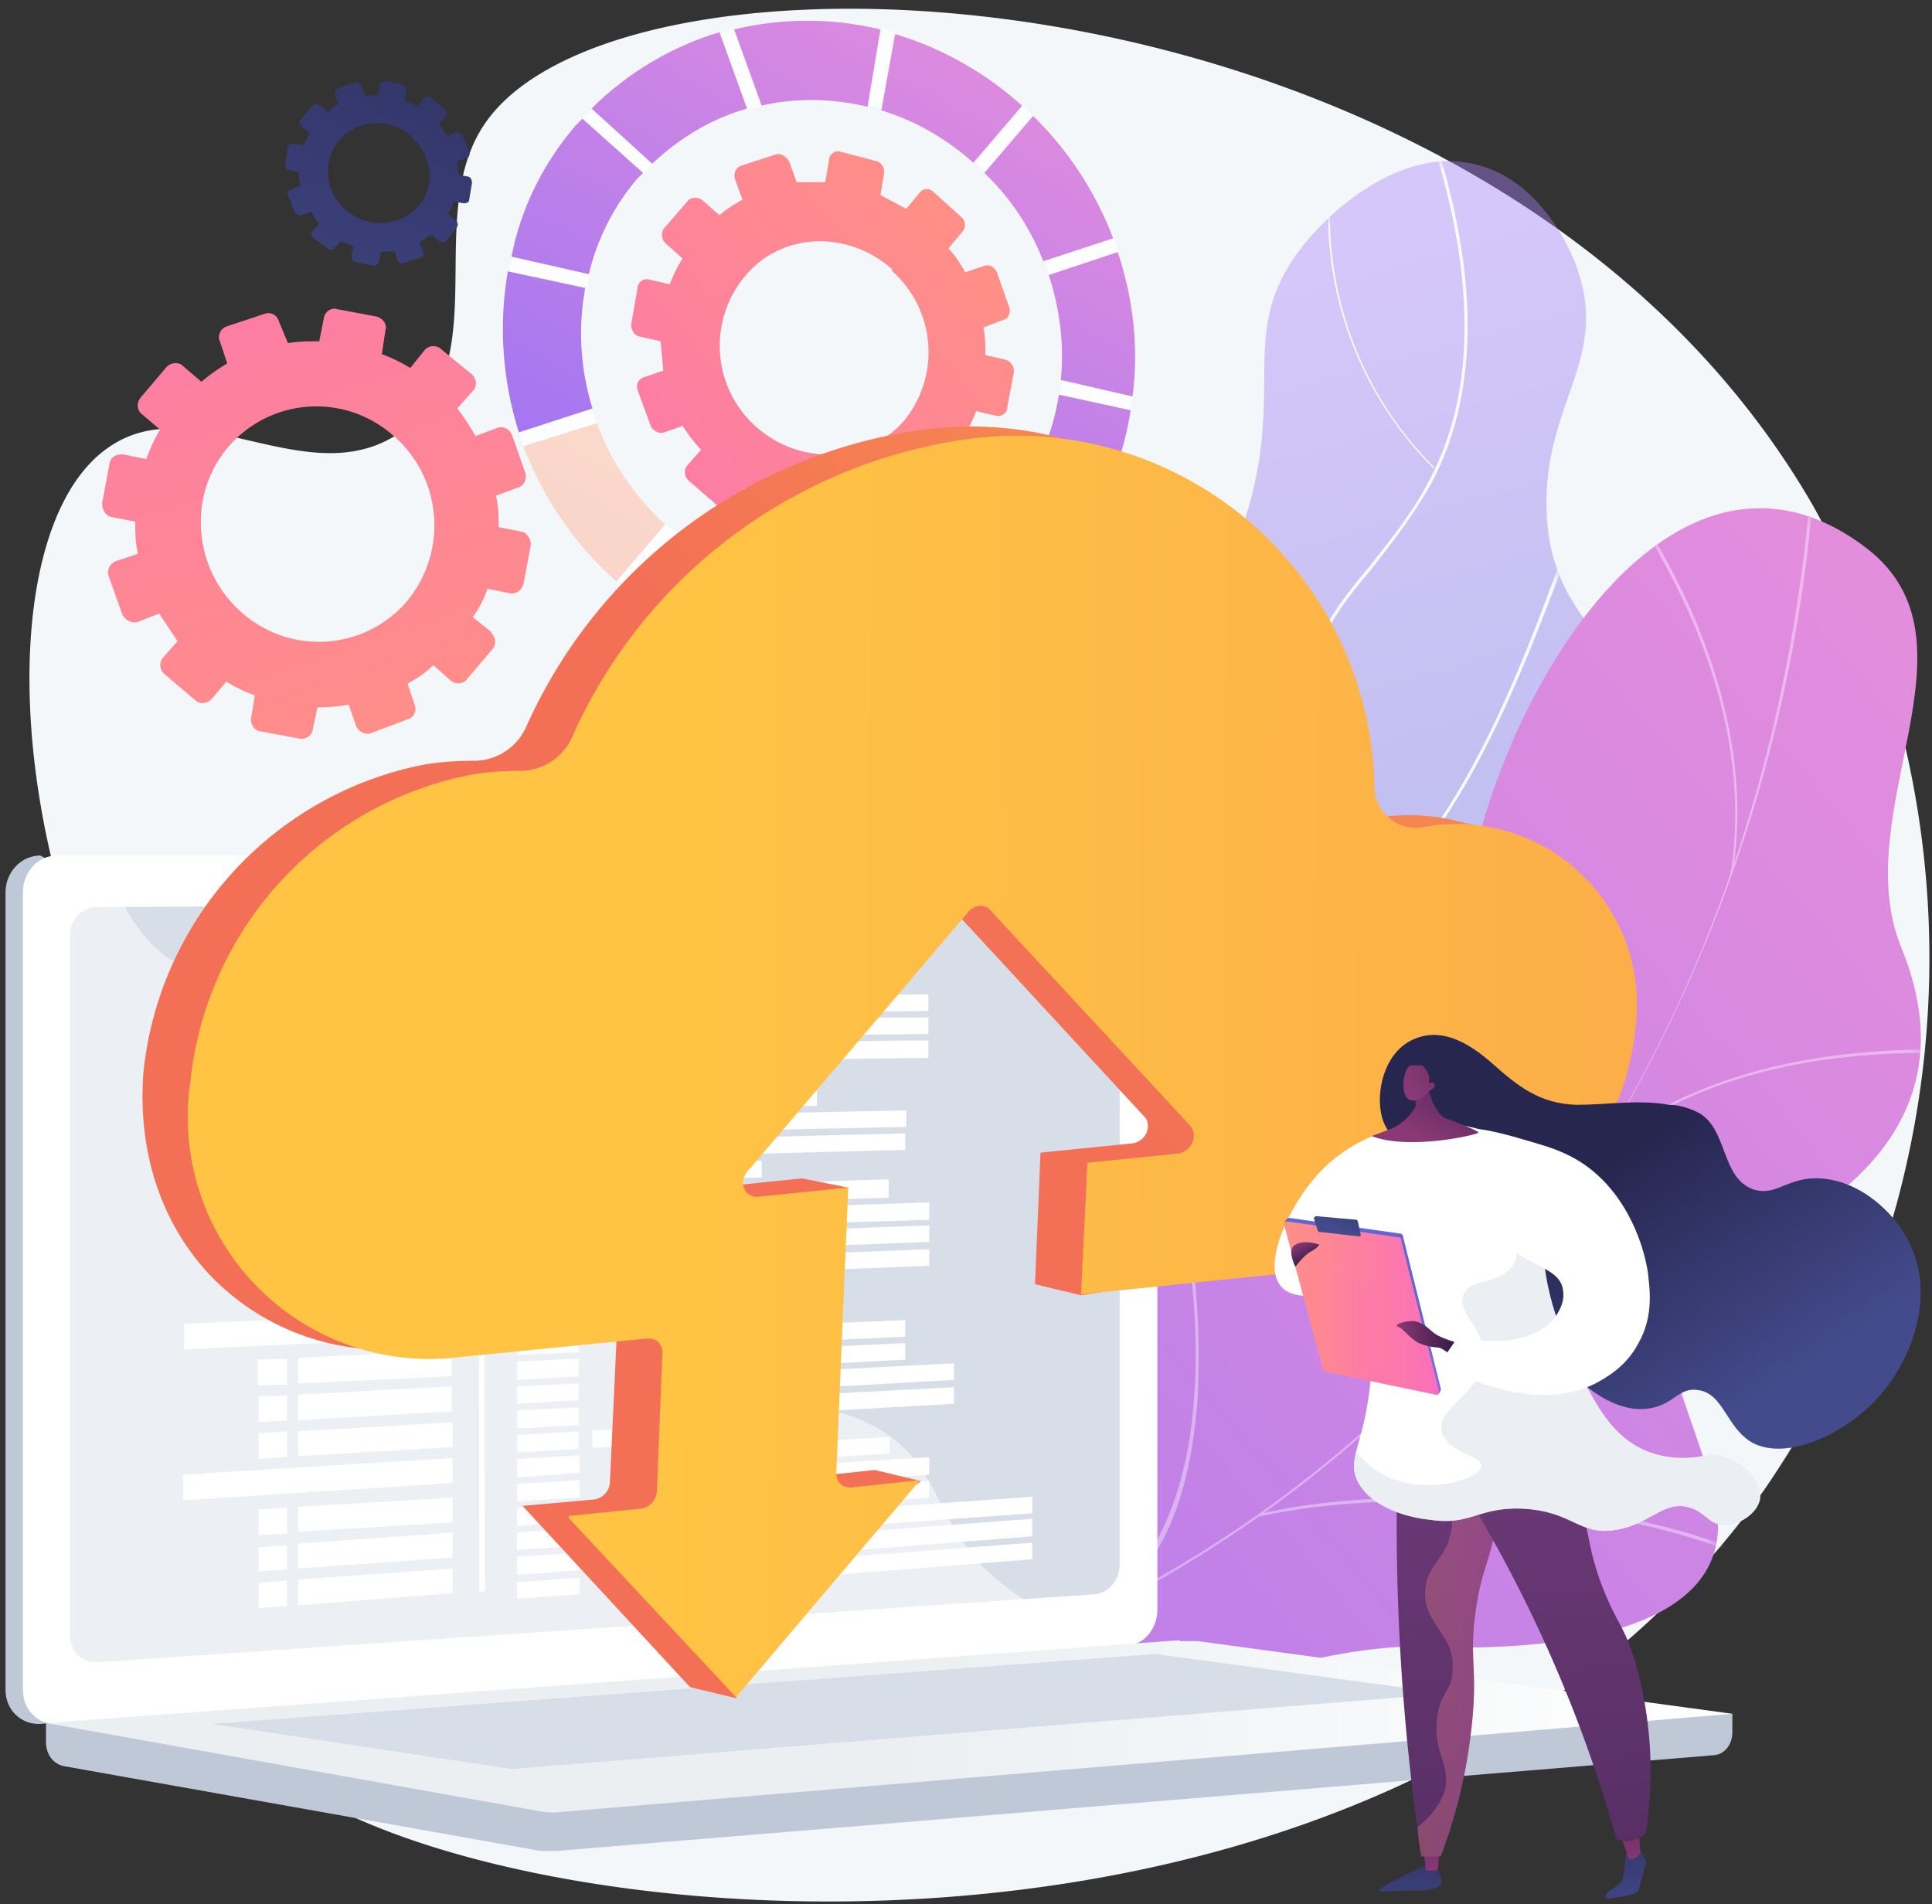 <svg viewBox="0 0 210 207" fill="none" xmlns="http://www.w3.org/2000/svg"><rect x="0" y="0" width="210" height="207" fill="#333333" stroke="none"/><path d="M52.8 13.3c-7 10 1.2 26-9 33.5-10 7.3-22.4-4.6-31.8 1.7-14 9.2-11.5 51.7 9 78.1 6.1 8 11.3 11 13.6 20 4.9 19.3-12.3 30.8-9 40.3 7.3 21.5 120.7 39.5 166.2-25a102 102 0 0 0 5.4-106.7C163-4.5 68.4-9 52.8 13.3Z" fill="#F4F7FA"></path><g style="mix-blend-mode:soft-light" opacity=".4"><path d="M168.6 174.6c7.7-5.6 8.8-20 6.8-29.7-2.4-11.2-8.3-11.4-9.5-20.3-2.2-16.6 17.1-22.7 16.2-39.5-.7-13.8-14-15-14-30.3-.1-11 6.7-15.8 3.4-25.4-.2-.8-3.4-9.6-11-11.5-7.6-2-15.3 4.2-19.1 9.1-7 9.1-1.6 15.3-6 29.2-6 18.8-19.4 18.4-20.9 33.2-1.2 12.2 7.7 15.3 6 28.8-1.5 12.5-9.7 14.4-10 23-.4 19.6 42.4 44.8 58 33.4Z" fill="url(#a)"></path><mask style="mask-type:luminance" maskUnits="userSpaceOnUse" y="17" x="110" height="161" width="73" id="b"><path d="M168.6 174.6c7.7-5.6 8.8-20 6.8-29.7-2.4-11.2-8.3-11.4-9.5-20.3-2.2-16.6 17.1-22.7 16.2-39.5-.7-13.8-14-15-14-30.3-.1-11 6.7-15.8 3.4-25.4-.2-.8-3.4-9.6-11-11.5-7.6-2-15.3 4.2-19.1 9.1-7 9.1-1.6 15.3-6 29.2-5.9 18.8-19.4 18.4-20.9 33.2-1.2 12.2 7.7 15.3 6 28.8-1.5 12.5-9.7 14.4-10 23-.4 19.6 42.4 44.8 58 33.4Z" fill="#fff"></path></mask><g mask="url(#b)" fill="#fff"><path d="M157.5 183.9h-.1a56.5 56.5 0 0 1-18.3-16.5c-4.6-6.4-9.3-13-9-21.3.1-6.3 3-9.7 6.7-14 3.5-4.3 7.9-9.4 10.8-19a37 37 0 0 0 2-20.2c-1-4.7-3-7.3-4.6-9.6-1.7-2.4-3.2-4.5-3-8 .4-5.8 3.4-9.6 7-13.9 2-2.6 4.3-5.3 6.2-8.9 5.4-9.9 5.3-23.1-.2-39.3l.1-.2.2.1c5.6 16.3 5.6 29.6.2 39.6-2 3.5-4.2 6.3-6.3 9-3.5 4.2-6.5 7.9-6.8 13.6-.2 3.4 1.1 5.4 2.9 7.8 1.7 2.3 3.6 5 4.6 9.7 1.9 8.1-.2 15-2 20.4-3 9.6-7.3 14.8-10.9 19-3.6 4.3-6.4 7.7-6.6 14-.3 8.1 4.4 14.7 9 21a56.2 56.2 0 0 0 18.2 16.6h-.1Z"></path><path d="M150.4 96.9h-.1v-.3c9.3-8.6 15.5-25.3 19.2-35.3 2.1-5.6 3-7.8 3.7-7.7.3 0 .6.5.6 2.6l-.1.2c-.1 0-.2 0-.2-.2 0-2.2-.3-2.3-.4-2.3a29 29 0 0 0-3.2 7.5c-3.8 10-10 26.8-19.4 35.4h-.1ZM144.8 120.9h-.1a57.9 57.9 0 0 1-15.9-18.8 47.2 47.2 0 0 1-2.9-36 44.8 44.8 0 0 0-1.9 18.3 47 47 0 0 0 5.1 17.6 57.5 57.5 0 0 0 15.8 18.8l-.1.1ZM134.1 160.6l-.1-.1v-.2a56.5 56.5 0 0 0 32.3-22.9 38 38 0 0 0 6-14.8l.2.2s-.8 6.8-5.9 14.8a56.8 56.8 0 0 1-32.5 23ZM156 50.9h-.2a39 39 0 0 1-7.2-45.3s-3.2 6-3.9 14.5A38.7 38.7 0 0 0 156 50.9h-.1Z"></path></g></g><path d="M120.6 194.7c-1.6-.4-4.8-2.5-5.4-3.4-4.1-6-12.4-16.8-11.4-24.3.1-1.3 6-2.1 7-3.3 3.6-1.4 5-1.7 7.7-4.7 8.3-9-7.7-28.2 12.9-33 15-3.6 27.2 2.4 27.2-20.6s21.2-63.5 44.3-45.8c13.2 10.2-2.3 28.7 3.8 43.5 5.8 14.2-.8 25-15.9 32.1-15 7.2-7.8 14-4.5 27.3 4 16-20.2 17-31.4 16.5-9-.4-32.2 4.7-34.3 15.7Z" fill="url(#c)"></path><g style="mix-blend-mode:soft-light" opacity=".4"><mask style="mask-type:luminance" maskUnits="userSpaceOnUse" y="55" x="103" height="140" width="106" id="d"><path d="M120.6 194.6c-1.6-.3-4.9-2.4-5.5-3.4-4-6-12.3-16.7-11.4-24.3.2-1.3 6.1-2 7-3.2 3.7-1.4 5-1.7 7.8-4.8 8.3-9-7.7-28.2 12.9-33 15-3.6 27.1 2.4 27.2-20.6 0-23 21.2-63.4 44.2-45.7 13.3 10.1-2.2 28.6 3.9 43.5 5.8 14.1-.8 25-15.9 32-15 7.2-7.8 14-4.5 27.3 4 16-20.2 17-31.4 16.6-9-.4-32.2 4.7-34.3 15.6Z" fill="#fff"></path></mask><g mask="url(#d)" fill="#FCFDFE"><path d="m109.6 179.7-.1-.3c50-20 82.7-67.6 87.4-127.2h.3a162.1 162.1 0 0 1-25.7 76.8 134.2 134.2 0 0 1-61.9 50.7Z"></path><path d="M188.7 168.9c-13.6-5.6-37-7.4-52-4l.5-.4c15.1-3.4 38-1.5 51.6 4l-.1.4ZM120.1 175l-1 .4c6.4-5 10-12.9 10.7-23.6.6-7.9-.4-17-2.8-27.2l.3-.1a91.7 91.7 0 0 1 2.9 27.3c-.8 10.9-3.7 18.1-10 23.1ZM174 124.8c.2 0-.6 1-.5 1.1l.9-1c11.3-9.2 26.5-10.7 37.4-10.4v-.4c-11-.2-26.3 1.4-37.7 10.7ZM188.4 94.5l-.3.5v-.4l.1-.2c2.4-16.9-6.3-32.5-11.7-40.3l.3-.2c5.5 7.9 14.1 23.6 11.6 40.6Z"></path></g></g><path d="m53.4 68.7-2-1.6c.7-1 1.2-2 1.6-3.1l2.4.5c.7.1 1.3-.3 1.5-1l.8-4.3c0-.6-.4-1.3-1-1.4l-2.5-.5c0-1.2 0-2.3-.3-3.4l2.4-.9c.7-.2 1-1 .8-1.6l-1.4-4c-.3-.8-1-1.1-1.6-.9l-2.4.9c-.6-1-1.2-2-2-3l1.7-1.9c.5-.5.4-1.3-.1-1.8L48 38c-.5-.5-1.3-.5-1.8 0l-1.6 2c-1-.6-2-1.1-3.1-1.5l.4-2.6c.2-.7-.3-1.3-1-1.5l-4.3-.8c-.6-.2-1.3.3-1.4 1l-.5 2.5c-1.1 0-2.3 0-3.4.2l-1-2.4c-.2-.7-.9-1-1.5-.8l-4.2 1.4c-.6.2-1 1-.7 1.6l.8 2.4c-1 .6-2 1.3-2.8 2l-2-1.7c-.5-.5-1.3-.4-1.8.1l-2.8 3.3c-.5.6-.4 1.4.1 1.8l2 1.7c-.6 1-1.1 2.1-1.5 3.2l-2.5-.5c-.7-.1-1.4.3-1.5 1l-.8 4.3c0 .7.4 1.4 1 1.5l2.6.5c0 1.2 0 2.3.3 3.5l-2.4.8c-.7.3-1 1-.8 1.6l1.5 4.2c.3.6 1 1 1.7.8l2.3-.9 2 3-1.6 1.8c-.4.5-.4 1.3.2 1.8l3.3 2.8c.5.5 1.3.4 1.8-.1l1.6-1.9c1 .6 2 1.1 3.1 1.5l-.4 2.4c-.1.7.3 1.4 1 1.5l4.3.8c.6.1 1.3-.3 1.4-1l.5-2.4c1.1 0 2.3-.1 3.4-.3l.8 2.3c.3.7 1 1 1.6.8l4-1.5c.7-.2 1-.9.8-1.5l-.8-2.4c1-.5 2-1.2 2.8-2L49 74c.5.4 1.3.4 1.7-.1l2.8-3.3c.5-.5.4-1.3-.1-1.8ZM42.8 47.4c5.3 4.6 5.9 12.6 1.4 18a12.6 12.6 0 0 1-17.9 1.2c-5.3-4.6-6-12.7-1.5-18a12.6 12.6 0 0 1 18-1.2Z" fill="url(#e)"></path><path d="m106.5 49-1.7-1.6c.5-.9 1-1.8 1.3-2.7l2.2.5a1 1 0 0 0 1.2-1l.7-3.7c.1-.6-.3-1.2-.9-1.4l-2.2-.5c0-1 0-2-.2-3l2.1-.8c.6-.1.9-.8.7-1.4l-1.3-3.7c-.2-.6-.8-1-1.4-.8l-2.1.7c-.5-1-1.1-1.8-1.8-2.6l1.5-1.8c.4-.4.4-1.2-.1-1.6l-3-2.7a1 1 0 0 0-1.5 0l-1.5 1.8-2.8-1.5.4-2.3c.1-.6-.3-1.3-.9-1.4l-3.8-1a1 1 0 0 0-1.3 1l-.4 2.3h-3.1l-.8-2.2c-.3-.6-1-1-1.5-.8L80.6 18c-.6.2-.9.8-.7 1.5l.8 2.2c-.9.5-1.7 1-2.5 1.7l-1.8-1.6c-.5-.4-1.2-.4-1.6 0l-2.6 3c-.4.5-.3 1.3.2 1.7l1.8 1.6c-.6.9-1 1.8-1.4 2.8l-2.2-.5a1 1 0 0 0-1.3.9l-.7 4c0 .5.3 1.2 1 1.3l2.2.5.3 3.2-2.1.7c-.6.2-.9.8-.7 1.4l1.4 3.8c.2.6.9 1 1.5.8l2-.7a19 19 0 0 0 2 2.6l-1.5 1.7c-.4.5-.3 1.2.1 1.6l3 2.6c.5.4 1.3.4 1.7 0l1.4-1.7 2.8 1.4-.4 2.2c0 .6.3 1.2 1 1.3l3.7.8a1 1 0 0 0 1.3-.9l.4-2.1c1 0 2 0 3-.2l.8 2.1c.2.6.9 1 1.4.7l3.6-1.2c.6-.2.9-.8.7-1.4l-.8-2.1c1-.5 1.7-1 2.5-1.7l1.7 1.5a1 1 0 0 0 1.6 0l2.4-3c.4-.4.3-1.1-.1-1.6Zm-9.6-19.6a11.8 11.8 0 0 1 1.4 16.3c-4 4.6-11.1 5-16 .8A11.8 11.8 0 0 1 81 30c4-4.8 11.2-5 16-.7Z" fill="url(#f)"></path><path opacity=".7" d="M111.7 12a33.7 33.7 0 0 0-49 1.6 35.8 35.8 0 0 0 5 50.1 33.7 33.7 0 0 0 47.7-2.8 35.8 35.8 0 0 0-3.7-48.9ZM73 57.6a27.2 27.2 0 0 1-3.7-38 25.6 25.6 0 0 1 37.3-1.4c10.7 10 12 26.7 2.9 37.3a25.6 25.6 0 0 1-36.5 2Z" fill="#fff"></path><path d="m63.6 31.3-8.4-1.8c-1 5.8-.6 11.8 1.2 17.5l8-2.6a27.4 27.4 0 0 1-.8-13Z" fill="url(#g)"></path><path d="m115.3 41.3 7.8 1.8c.7-5.2.1-10.6-1.6-15.7l-7.5 2.5c1.2 3.7 1.7 7.6 1.3 11.4Z" fill="url(#h)"></path><path d="M82.7 11.5c3.8-.9 7.8-.8 11.6.1l1.4-8.4a33.9 33.9 0 0 0-15.9 0l3 8.3Z" fill="url(#i)"></path><path d="m69.2 19.5.7-.7-6.6-5.9-.7.7c-3.6 4.2-6 9.1-7 14.3l8.4 1.9c.9-3.7 2.6-7.2 5.2-10.3Z" fill="url(#j)"></path><path opacity=".3" d="M109.4 55.5c-2.5 3-5.6 5.1-8.8 6.6l2.7 7.7a32.2 32.2 0 0 0 12.7-9.5l-6-5.5-.6.7Z" fill="url(#k)"></path><path opacity=".3" d="M99.2 62.7a25.4 25.4 0 0 1-12.4 1.2l-1.4 8c5.6.9 11.3.3 16.5-1.6l-2.7-7.6Z" fill="url(#l)"></path><path d="M115.1 42.9c-.6 3.8-2 7.5-4.3 10.7l6 5.5c3.3-4.4 5.3-9.3 6.1-14.5l-7.8-1.7Z" fill="url(#m)"></path><path opacity=".3" d="M72.3 57c-3.4-3.1-6-7-7.4-11l-8 2.5A37 37 0 0 0 67 63.2l5.3-6.2Z" fill="url(#n)"></path><path opacity=".3" d="M85.3 63.7A27 27 0 0 1 73.5 58l-5.2 6.1a35.6 35.6 0 0 0 15.6 7.5l1.4-8Z" fill="url(#o)"></path><path d="M95.8 12c3.6 1.1 7 3 10 5.7l5.3-6.2a36 36 0 0 0-13.8-7.8L95.8 12Z" fill="url(#p)"></path><path d="M71 17.7c3-2.8 6.4-4.8 10.2-5.9l-3-8.3c-5 1.5-9.9 4.3-13.9 8.3l6.6 6Z" fill="url(#q)"></path><path d="M107 18.8c2.9 2.8 5 6 6.4 9.6l7.6-2.5a37 37 0 0 0-8.7-13.3l-5.3 6.2Z" fill="url(#r)"></path><path d="m49.6 24-.9-.8c.3-.4.5-.8.6-1.3l1.1.2c.3 0 .6-.1.6-.4l.3-1.8c0-.3-.1-.6-.4-.7l-1.1-.2c0-.5 0-1-.2-1.4l1-.4c.4 0 .5-.4.4-.7l-.7-1.7a.6.6 0 0 0-.7-.4l-1 .4a9 9 0 0 0-.9-1.3l.7-.8c.2-.2.2-.6 0-.8l-1.5-1.2a.5.5 0 0 0-.8 0l-.7.9a9 9 0 0 0-1.4-.7l.2-1c0-.4-.2-.7-.5-.7L42 8.8c-.3 0-.6.1-.7.4l-.1 1.1-1.5.1-.4-1a.6.6 0 0 0-.8-.4l-1.7.6c-.3 0-.5.4-.4.7l.4 1a8 8 0 0 0-1.2.9l-.9-.8a.6.6 0 0 0-.7 0L32.7 13c-.2.2-.2.5 0 .7l1 .8a8 8 0 0 0-.7 1.3l-1.1-.2c-.3 0-.6.1-.6.4l-.3 1.9c0 .3.1.5.4.6l1.1.2c0 .5 0 1 .2 1.5l-1 .4c-.3 0-.5.4-.4.6L32 23c.1.3.5.4.8.4l1-.4c.2.4.5.9.9 1.3l-.7.8c-.2.2-.2.5 0 .7l1.6 1.2c.2.2.5.2.7 0l.7-.8 1.4.6-.2 1c0 .4.2.7.5.7l1.9.4c.3 0 .5-.2.6-.5l.2-1 1.5-.1.3 1c.2.3.5.4.7.3l1.8-.6c.3 0 .4-.4.3-.6l-.4-1 1.2-.9.9.7c.2.2.6.2.8 0l1.1-1.4c.2-.2.2-.6 0-.8Zm-5-9.2c2.4 2 2.8 5.4.9 7.6a5.6 5.6 0 0 1-7.8.5 5.4 5.4 0 0 1-.8-7.7c1.9-2.2 5.4-2.5 7.8-.4Z" fill="url(#s)"></path><path d="M188.3 186.3 5 184.7v4.7c0 1.3.8 2.4 2 2.6l51.7 9.2h1.9l125.7-10.4c1.2-.1 2-1.2 2-2.5v-2Z" fill="#BFC8D6"></path><path d="M120.9 178.8 4.4 187.4c-2.1.1-3.8-1.5-3.8-3.7V97c0-2.2 1.7-4 3.8-4l4.1 2.4 112.4-2.3c1.7 0 3 1.6 3 3.5V175c0 2-1.3 3.7-3 3.8Z" fill="#BFC8D6"></path><path d="M122.7 178.8 6.2 187.4c-2 .1-3.7-1.5-3.7-3.7V97c0-2.2 1.6-4 3.7-4h116.5c1.7 0 3.1 1.7 3.1 3.6V175c0 2-1.4 3.7-3 3.8Z" fill="#fff"></path><path d="m119.1 173.3-108.5 7.4c-1.7.1-3-1.2-3-3v-76c0-1.7 1.3-3.1 3-3.1l108.5-.5c1.4 0 2.6 1.3 2.6 3v69c0 1.7-1.2 3-2.6 3.2Z" fill="#D8DEE8"></path><g style="mix-blend-mode:soft-light"><path style="mix-blend-mode:soft-light" d="M49 105.7H19.9V103H49v2.7ZM62.9 104.9H56V103h6.8v1.9ZM62.9 107.5H56v-1.8h6.8v1.8Z" fill="#fff"></path><path d="M96.6 107.4H70.3v-1.8h26.3v1.8ZM100.9 109.9l-26 .2v-1.9l26-.1v1.8ZM100.9 112.4l-26 .3v-2l26-.1v1.8Z" fill="#fff"></path><path style="mix-blend-mode:soft-light" d="m100.9 115-26 .3v-2l26-.2v1.8ZM62.9 110.2H56v-1.9H63v1.9ZM62.9 112.8H56V111l6.8-.1v1.9ZM62.9 115.4l-6.8.1v-1.9H63v1.8ZM62.9 118l-6.8.2v-2H63v1.9ZM81 117.8l-16.6.2v-1.9L81 116v1.9ZM62.9 120.7l-6.8.1V119l6.8-.1v1.9ZM62.9 123.3l-6.8.2v-2H63v1.8ZM62.9 126l-6.8.1v-1.9l6.8-.2v2Z" fill="#fff"></path><path d="m88.8 120.2-18.4.3v-1.8l18.4-.4v1.9Z" fill="#fff"></path><path style="mix-blend-mode:soft-light" d="M98.4 122.5 75 123v-1.8l23.5-.5v1.8ZM98.4 125l-23.5.6v-1.8l23.5-.6v1.9ZM63 128.6l-6.9.2v-2l6.8-.1v1.9ZM63 131.2l-6.9.2v-1.9l6.8-.2v1.9ZM63 133.8l-6.9.3v-2l6.8-.2v2ZM63 136.5l-6.8.2v-1.9l6.7-.2v1.9ZM63 139.1l-6.8.3v-2l6.7-.2v1.9ZM63 141.7l-6.8.3v-1.9l6.7-.3v2ZM63 144.4l-6.8.3v-2l6.7-.2v1.9ZM63 147l-6.8.3v-1.9l6.7-.3v1.9ZM63 149.6l-6.8.4v-2l6.7-.3v2ZM63 152.2l-6.8.4v-1.9l6.7-.3v1.8ZM63 154.9l-6.8.4v-2l6.7-.3v1.9ZM63 157.5l-6.8.4V156l6.7-.4v2ZM63 160.1l-6.8.5v-2l6.8-.4v2ZM63 162.8l-6.8.4v-1.9l6.8-.4v1.9ZM63 165.4l-6.8.5v-2l6.8-.4v1.9ZM63 168l-6.8.5v-1.9l6.8-.5v2ZM63 170.7l-6.8.5v-2l6.8-.4v1.9ZM63 173.3l-6.8.5V172l6.8-.5v1.9Z" fill="#fff"></path><path d="M82.7 104.9H64.3V103h18.4v1.9Z" fill="#fff"></path><path style="mix-blend-mode:soft-light" d="m96.7 158-26.3 1.7v-1.9l26.3-1.6v1.8Z" fill="#fff"></path><path d="M101 160.3 75 162V160l26-1.6v1.8ZM101 162.8l-26 1.8v-1.9l26-1.7v1.8ZM112.2 164.5l-25.3 1.8v-1.8l25.3-1.8v1.8Z" fill="#fff"></path><path style="mix-blend-mode:soft-light" d="M112.2 167 86.9 169V167l25.3-1.9v1.8ZM112.2 169.5l-25.3 2v-1.9l25.3-1.9v1.8Z" fill="#fff"></path><path d="m82.8 156.3-18.4 1.1v-1.9l18.4-1v1.8ZM96.6 130.2l-26.2.8V129l26.2-.8v1.9Z" fill="#fff"></path><path style="mix-blend-mode:soft-light" d="m101 132.6-26 .8v-1.8l26-.9v1.9Z" fill="#fff"></path><path d="m101 135-26 1v-1.8l26-1v1.9ZM101 137.6l-26 1v-1.8l26-1v1.8ZM81 141l-16.6.7v-2l16.6-.6v1.9Z" fill="#fff"></path><path style="mix-blend-mode:soft-light" d="m88.9 143.2-18.5.8v-1.9l18.5-.8v1.9ZM98.4 145.3 75 146.4v-1.9l23.4-1v1.8Z" fill="#fff"></path><path d="M98.5 147.8 75 149v-1.9l23.4-1.1v1.8ZM103.7 150l-23.2 1.3v-1.9l23.2-1.2v1.9ZM103.7 152.6l-23.2 1.3V152l23.2-1.2v1.8ZM82.8 128l-18.5.5v-1.9l18.5-.4v1.8Z" fill="#fff"></path><path style="mix-blend-mode:soft-light" d="M49 110H32.4v-2.7h16.8v2.6ZM28 110H31v-2.7H28v2.8ZM49 113.8l-16.7.2v-2.7l16.8-.2v2.7ZM28 114h3.2v-2.7H28v2.8ZM49.1 117.7l-16.8.3v-2.8l16.8-.2v2.7ZM28 118h3.2v-2.8H28v2.8ZM49.1 145.3 20 146.7v-2.8l29.2-1.3v2.7ZM49.1 149.6l-16.7.8v-2.8l16.7-.8v2.8ZM28 150.6l3.2-.1v-2.8l-3.2.1v2.8ZM49.2 153.4l-16.8 1v-2.8l16.7-.9v2.7ZM28 154.6l3.2-.2v-2.7l-3.1.1v2.8ZM49.2 157.3l-16.8 1v-2.7l16.8-1v2.7ZM28 158.6l3.2-.2v-2.8l-3.1.2v2.8ZM49.1 121.6l-29.3.6v-2.8l29.3-.5v2.7ZM49.1 125.9l-16.8.4v-2.8l16.8-.3v2.7ZM28 126.4l3.2-.1v-2.8l-3.2.1v2.8ZM49.1 129.7l-16.7.5v-2.7L49 127v2.7ZM28 130.4l3.2-.1v-2.8H28v2.9ZM49.1 137.6l-16.7.6v-2.8L49 135v2.7ZM28 138.4l3.2-.2v-2.7H28v2.9ZM49.1 141.5l-16.7.7v-2.8l16.7-.6v2.7ZM28 142.3h3.2v-2.8H28v2.8ZM49.1 133.6l-16.7.6v-2.8L49 131v2.7ZM28 134.3h3.2v-2.8H28v2.8ZM49.2 161.2l-29.3 1.9v-2.8l29.3-1.8v2.7ZM49.2 165.5l-16.8 1v-2.7l16.8-1v2.7ZM28 166.9l3.2-.2v-2.8l-3.1.2v2.8ZM49.2 169.3l-16.8 1.2v-2.7l16.8-1.2v2.7ZM28 170.8l3.2-.2V168l-3.1.2v2.8ZM49.2 173.2l-16.8 1.3v-2.8l16.8-1.2v2.7ZM28 174.8l3.2-.2v-2.8l-3.1.3v2.7ZM52.7 173h-.6l-.1-70h.6l.1 70Z" fill="#fff"></path></g><path d="M68.6 95.4c0 .9-.6 1.5-1.3 1.5-.8 0-1.4-.6-1.4-1.4 0-.9.6-1.5 1.4-1.5.7 0 1.3.6 1.3 1.4Z" fill="#fff"></path><path style="mix-blend-mode:soft-light" opacity=".5" d="m6.2 187.4 116-8.5h.5c.8-.1 1.5-.5 2-1.1a26 26 0 0 1-16.8-6.5c-6.7-6.1-5.5-12.2-12.8-16.2-9-5-16 1.3-23-5-4-3.8-2-6.7-7.2-12.4-5.6-6.3-9.3-4.2-15-9.8-7.2-7.2-3.6-12.8-9.8-18-7.5-6.3-15.6-.5-22.8-6.5-3-2.6-4.7-6.3-5.6-10.3H6.2c-2 0-3.7 1.7-3.7 3.9v86.7c0 2.2 1.6 3.8 3.7 3.7Z" fill="#fff"></path><path d="M128.2 178.3 5 187.3l53.7 9.6c.7.1 1.3.2 1.9.1l127.7-10.7-58.1-7.9h-2Z" fill="url(#t)"></path><path d="m23 187.4 102.6-7.6 31.7 4.3-101.7 8.2-32.6-4.9Z" fill="#D8DEE8"></path><path d="M56.8 163.7 75 183.4l5 1.2.4-1L98.8 162l1.3-1-5-1.2-7.6.8c-1 0-1.7-.6-1.6-1.5l6.3-30-5-1-9.9 1c-.6 0-1.2-.3-1.5-1-.2-.5 0-1.2.4-1.8l24-28.2c.6-.8 1.8-.9 2.4-.3l21.8 23.6c.4.4.5 1.1.2 1.8a2 2 0 0 1-1.6 1.1l-9.9 1-.6 14.3 5 1.2 31-4.9a28.2 28.2 0 0 0 24.3-25.6c.4-6.3-1.7-12.1-5.9-16.2-2.2-2.1-.4-2.7-3.2-3.6l-6-1.4a21.4 21.4 0 0 0-8-.2 4.5 4.5 0 0 1-5.3-4.4 38.9 38.9 0 0 0-44-37.8A55.4 55.4 0 0 0 57.2 79a6.2 6.2 0 0 1-5.6 3.7c-1.8 0-3.6.1-5.4.4a38 38 0 0 0-30.6 33.4c-.7 8.8 2 16.8 7.6 22.5a26.3 26.3 0 0 0 22 7.5l20.2-2c1-.1 1.6.6 1.6 1.5l-.7 15a2 2 0 0 1-1.7 2l-7.8.7Z" fill="url(#u)"></path><path d="M61.8 165 80 184.5l20-23.6-7.5.8c-1 0-1.6-.6-1.6-1.6l1.3-31-9.9 1c-.6 0-1.2-.3-1.4-.9-.3-.5-.1-1.3.3-1.8l24-28.2c.6-.8 1.8-1 2.4-.3l21.8 23.5c.4.5.5 1.2.2 1.8a2 2 0 0 1-1.6 1.2l-9.8 1-.7 14.3 36-3.7a28.2 28.2 0 0 0 24.3-25.6 19.6 19.6 0 0 0-23-21.5 4.5 4.5 0 0 1-5.4-4.3 38.9 38.9 0 0 0-44-37.9 55.4 55.4 0 0 0-43.2 32.4 6.2 6.2 0 0 1-5.6 3.7c-1.8 0-3.6.1-5.3.4a38 38 0 0 0-30.6 33.3 26.3 26.3 0 0 0 29.5 30l20.2-2c1 0 1.6.6 1.6 1.6l-.6 15a2 2 0 0 1-1.8 1.9l-7.8.8Z" fill="url(#v)"></path><path d="M154.9 202.8s-5 2.3-5 2.7c-.2.3 3.1-.1 4.5 0 1.3 0 2.4-.4 2.3-1l-.6-2-1.2.3Z" fill="url(#w)"></path><path d="m154.7 201 .3 2.3s.8.2 1.3-.1l.2-2.5-1.8.3Z" fill="url(#x)"></path><path d="m178.2 201 .6 1c.1.3.2.6 0 .9l-.7 2.6c-.2.6-3.5.9-3.5.9s-.3-.4.4-.9 1.1-.6 1.4-1.3c.2-.7.3-2.7.3-2.7l1.5-.4Z" fill="url(#y)"></path><path d="M175.8 198.7c.2.2 1.2 3.3 1.2 3.3s.3.4 1-.2l.3-.3-.2-3-2.3.2Z" fill="url(#z)"></path><path d="M152 156a245 245 0 0 0 2.5 45.8 22 22 0 0 0 2.1 0 55.8 55.8 0 0 0 3.2-12.8c1-7.6-.2-8.3.6-13.9.7-5 1.7-5.2 2.8-12.2 1.3-7.7.3-8.9-.1-9.3-2-1.7-6.5-.5-11.1 2.3Z" fill="url(#A)"></path><path style="mix-blend-mode:multiply" opacity=".3" d="M163 153.6c-1.8-1.7-6-.6-10.4 2 5.1 5.5 5.7 9 5 11.4-.6 2.6-2.7 3.3-2.7 6.2 0 3.5 3.2 4.5 3 8.2 0 2.5-1.4 2.4-1.7 5.5-.4 3.6 1.4 4.8.9 7.5-.3 1.1-1 2.6-3 4.2 0 1 .2 2.2.4 3.2a22 22 0 0 0 2.1 0 55.8 55.8 0 0 0 3.2-12.8c1-7.6-.2-8.3.6-13.9.7-5 1.7-5.2 2.8-12.2 1.3-7.7.3-8.9-.1-9.3Z" fill="url(#B)"></path><path d="M155.1 155.8a150.3 150.3 0 0 1 20.6 44.1 2.7 2.7 0 0 0 3.2-.7 43.3 43.3 0 0 0-1.2-18.7c-1.2-3.9-2-4-3.6-8.2-1.6-4.3-1.2-5.4-2.8-10.8a71 71 0 0 0-3.5-9.4l-12.7 3.7Z" fill="url(#C)"></path><path d="M157.2 128.3c-4-4-6.2-4-7-6.9-.7-2.8.3-6.7 3-8.2 3.3-1.8 6.5.2 9 2.4 2.8 2.5 5.2 4.4 9.2 4.5 3.3 0 6.7-.6 10 0 1 0 2 .3 2.9.7 3.6 1.6 2.6 7.2 6.3 8.5 2.5.8 3.7-1.4 7.2-1.2 4.2.2 8 3.5 9.7 6.9 3.1 6.2 0 13.5-3.8 17.4-3.2 3.3-9.2 6.4-13.1 4.5-3-1.6-3.2-5.5-6.1-5.8-2-.3-2.6 1.6-5.2 2-4.3.7-8.3-3.6-9.4-4.7-3-3.4-2.1-4.8-5.7-10.8-1.4-2.4-3.5-5.8-7-9.3Z" fill="url(#D)"></path><path d="M143.2 127.7c-3.4 3.8-6 10-3.9 12.2.7.8 1.8.9 2.6 1 3.6.4 5.4-2.2 6.8-1.5 1.8.9.7 6.3.3 10.5-.7 7.3-2.7 8.6-1.4 11.2 1.7 3.2 6.5 4 7.8 4.1 4.5.7 5.2-1.4 10.1-1.2 5.6.3 6.1 3 10.2 2.3 3.7-.6 5.2-3.3 8-2.4 1.7.5 2 1.8 3.7 1.9 1.7 0 3.6-1.3 3.9-2.8.3-1.9-1.7-4.5-5.4-4.9-1.5.4-3.9.7-6.5-.2-4.2-1.5-6.1-5.4-8.2-9.8-1.4-3-4-8.6-3.4-15.4.2-2.8.9-3.6.2-5.2-.8-2.2-6.2-5.6-12.5-5.4-.9 0-7.5.3-12.3 5.6Z" fill="#fff"></path><path d="m140.2 132.4 12 1.7c.2 0 .3.2.3.3l4.1 16.5c.1.2-.2.8-.5.7l-11.8-2.9a.3.3 0 0 1-.3-.2l-4.4-15.5c0-.2.3-.6.5-.6Z" fill="url(#E)"></path><path d="m140 132.8 12 1.7c.2 0 .3.1.3.3l4.1 16.4c0 .3-.1.5-.4.4l-12-2.5a.3.3 0 0 1-.2-.2l-4.2-15.7c-.1-.2 0-.4.3-.4Z" fill="url(#F)"></path><path d="m143.2 133.7-.4-1.3.2-.2 4.5.4.1.2.3 1.4c0 .1 0 .3-.2.2l-4.4-.5-.1-.2Z" fill="url(#G)"></path><path style="mix-blend-mode:multiply" opacity=".3" d="M149.4 147c-.5-2.6 1-4.1-.2-6.2-1.6-3-5.7-2.3-6.8-4.7-.2-.6-.3-1.5.3-3l-2.8-.3c-.2 0-.4.2-.3.4l4.2 15.7s.1.2.3.2l7.2 1.5a7.3 7.3 0 0 1-2-3.5Z" fill="url(#H)"></path><path d="M158.5 146s-1.8-.5-2.5-1-1.3-1.3-2.4-1.4c-1 0-2.1.4-1.7.6.5.1 1.3 1.2 2 1.6.6.5 2.2.7 2.5.7.3 0 1.3.8 1.3.8l.8-1.2Z" fill="url(#I)"></path><path opacity=".5" d="M186 158.1c-1.6.4-4 .7-6.6-.2-4.2-1.5-6.1-5.4-8.2-9.8-1.4-3-4-8.6-3.4-15.4.2-2.8.9-3.6.2-5.2l-.3-.7c-2 1-2.9 2.3-3.2 3.4-.8 2.7 1.4 5.2-.1 7.4s-4.5 1.2-5.3 3.1c-.9 2 2.3 3.6 2.2 6.9-.3 3.9-5.1 5.3-4.6 8 .5 2.3 4.4 2.6 4.3 3.8-.1 1.4-6 3.2-10.5 1a10 10 0 0 1-3.1-2.6c-.3 1.3-.4 2.1.2 3.3 1.7 3.2 6.5 4 7.8 4.1 4.5.7 5.2-1.4 10.1-1.2 5.6.3 6.1 3 10.2 2.3 3.7-.6 5.2-3.3 8-2.4 1.7.5 2 1.8 3.7 1.9 1.7 0 3.6-1.3 3.9-2.8.3-1.9-1.7-4.5-5.4-4.9Z" fill="#D8DEE8"></path><path d="m158.5 145.3-2 2.9c.8.5 9.7 5.8 16.9 2.2.9-.5 3.3-1.7 4.7-4.4 1.7-3 1.2-6 1-7.8-.8-4.8-3.6-10-8.2-12.4-1.8-1-3.9-1.5-5.9-2.1-1.7-.5-4.3-1.1-4.4-.9l1 .7c2.5 1.8-1.6 7.7 1.3 11 2.7 3.2 6.7 3.1 7 5.8.2 1.3-.5 2.3-.8 2.8-1.8 2.5-6 3.3-10.6 2.2Z" fill="#fff"></path><path d="M155 117.5s.7 3.3 2 4c1.3.5 3.4 1.3 3.7 1.6.2.2-7.5 2-11.6.4l1.6-.6a5.6 5.6 0 0 0 3.2-2.7l-.2-1.8 1.3-1Z" fill="url(#J)"></path><path d="M155.3 118.6s-.7 1.2-2 1c-1.2-.4-.8-3.4 0-3.8h1.3c.2.2 1 1 .7 2 .3-.2.5-.1.6 0 .1.2 0 .5-.1.5a1 1 0 0 1-.5.3Z" fill="url(#K)"></path><path d="M140.8 137.7s-1-1.9 0-2.4c1-.6 2.6 0 2.6 0s-.2.4-1 .8c-.7.4-1.6 1.6-1.6 1.6Z" fill="url(#L)"></path><defs><linearGradient gradientUnits="userSpaceOnUse" y2="118.7" y1="31" x2="150.2" x1="125.3" id="a"><stop stop-color="#AA80F9"></stop><stop stop-color="#6165D7" offset="1"></stop></linearGradient><linearGradient gradientUnits="userSpaceOnUse" y2="273.7" y1="84.4" x2="-2.2" x1="218.7" id="c"><stop stop-color="#E38DDD"></stop><stop stop-color="#9571F6" offset="1"></stop></linearGradient><linearGradient gradientUnits="userSpaceOnUse" y2="-6.8" y1="85.5" x2="13.3" x1="43.9" id="e"><stop stop-color="#FF9085"></stop><stop stop-color="#FB6FBB" offset="1"></stop></linearGradient><linearGradient gradientUnits="userSpaceOnUse" y2="70.4" y1="23.8" x2="50.1" x1="106" id="f"><stop stop-color="#FF9085"></stop><stop stop-color="#FB6FBB" offset="1"></stop></linearGradient><linearGradient gradientUnits="userSpaceOnUse" y2="59.7" y1="-12.5" x2="46.9" x1="87.5" id="g"><stop stop-color="#E38DDD"></stop><stop stop-color="#9571F6" offset="1"></stop></linearGradient><linearGradient gradientUnits="userSpaceOnUse" y2="85.4" y1="14.8" x2="91.1" x1="130.7" id="h"><stop stop-color="#E38DDD"></stop><stop stop-color="#9571F6" offset="1"></stop></linearGradient><linearGradient gradientUnits="userSpaceOnUse" y2="63.2" y1="-7.3" x2="55.7" x1="95.3" id="i"><stop stop-color="#E38DDD"></stop><stop stop-color="#9571F6" offset="1"></stop></linearGradient><linearGradient gradientUnits="userSpaceOnUse" y2="57.5" y1="-15.4" x2="42.8" x1="83.8" id="j"><stop stop-color="#E38DDD"></stop><stop stop-color="#9571F6" offset="1"></stop></linearGradient><linearGradient gradientUnits="userSpaceOnUse" y2="86.5" y1="16.8" x2="94" x1="133.2" id="k"><stop stop-color="#FFC444"></stop><stop stop-color="#F36F56" offset="1"></stop></linearGradient><linearGradient gradientUnits="userSpaceOnUse" y2="81.7" y1="12.4" x2="86.1" x1="125.1" id="l"><stop stop-color="#FFC444"></stop><stop stop-color="#F36F56" offset="1"></stop></linearGradient><linearGradient gradientUnits="userSpaceOnUse" y2="87.6" y1="17.8" x2="95.5" x1="134.7" id="m"><stop stop-color="#E38DDD"></stop><stop stop-color="#9571F6" offset="1"></stop></linearGradient><linearGradient gradientUnits="userSpaceOnUse" y2="65.7" y1="-6.3" x2="57.4" x1="97.8" id="n"><stop stop-color="#FFC444"></stop><stop stop-color="#F36F56" offset="1"></stop></linearGradient><linearGradient gradientUnits="userSpaceOnUse" y2="74.1" y1="4.5" x2="72.6" x1="111.8" id="o"><stop stop-color="#FFC444"></stop><stop stop-color="#F36F56" offset="1"></stop></linearGradient><linearGradient gradientUnits="userSpaceOnUse" y2="70.2" y1=".7" x2="69" x1="108.1" id="p"><stop stop-color="#E38DDD"></stop><stop stop-color="#9571F6" offset="1"></stop></linearGradient><linearGradient gradientUnits="userSpaceOnUse" y2="59.6" y1="-13.3" x2="45.9" x1="86.9" id="q"><stop stop-color="#E38DDD"></stop><stop stop-color="#9571F6" offset="1"></stop></linearGradient><linearGradient gradientUnits="userSpaceOnUse" y2="82" y1="8.4" x2="80.5" x1="121.8" id="r"><stop stop-color="#E38DDD"></stop><stop stop-color="#9571F6" offset="1"></stop></linearGradient><linearGradient gradientUnits="userSpaceOnUse" y2="-26.8" y1="53.8" x2="61.9" x1="25.2" id="s"><stop stop-color="#444B8C"></stop><stop stop-color="#26264F" offset="1"></stop></linearGradient><linearGradient gradientUnits="userSpaceOnUse" y2="187.7" y1="187.7" x2="188.3" x1="5" id="t"><stop stop-color="#EBEFF2" offset=".5"></stop><stop stop-color="#fff" offset="1"></stop></linearGradient><linearGradient gradientUnits="userSpaceOnUse" y2="103.4" y1="-18.6" x2="103.5" x1="235.9" id="u"><stop stop-color="#FFC444"></stop><stop stop-color="#F36F56" offset="1"></stop></linearGradient><linearGradient gradientUnits="userSpaceOnUse" y2="119.5" y1="115.9" x2="484.3" x1="72.4" id="v"><stop stop-color="#FFC444"></stop><stop stop-color="#F36F56" offset="1"></stop></linearGradient><linearGradient gradientUnits="userSpaceOnUse" y2="210.7" y1="195" x2="153.7" x1="152.5" id="w"><stop stop-color="#26264F"></stop><stop stop-color="#444B8C" offset="1"></stop></linearGradient><linearGradient gradientUnits="userSpaceOnUse" y2="187.4" y1="203.8" x2="155.4" x1="155.7" id="x"><stop stop-color="#893976"></stop><stop stop-color="#311944" offset="1"></stop></linearGradient><linearGradient gradientUnits="userSpaceOnUse" y2="208.9" y1="193.1" x2="177.1" x1="175.9" id="y"><stop stop-color="#26264F"></stop><stop stop-color="#444B8C" offset="1"></stop></linearGradient><linearGradient gradientUnits="userSpaceOnUse" y2="187.1" y1="203.5" x2="176.9" x1="177.1" id="z"><stop stop-color="#893976"></stop><stop stop-color="#311944" offset="1"></stop></linearGradient><linearGradient gradientUnits="userSpaceOnUse" y2="158.8" y1="272.4" x2="157.5" x1="163.6" id="A"><stop stop-color="#311944"></stop><stop stop-color="#5C3169" offset=".7"></stop><stop stop-color="#6B3976" offset="1"></stop></linearGradient><linearGradient gradientUnits="userSpaceOnUse" y2="177.3" y1="177.3" x2="163.8" x1="152.6" id="B"><stop stop-color="#FF9085"></stop><stop stop-color="#FB6FBB" offset="1"></stop></linearGradient><linearGradient gradientUnits="userSpaceOnUse" y2="158.4" y1="271.9" x2="166.5" x1="172.5" id="C"><stop stop-color="#311944"></stop><stop stop-color="#5C3169" offset=".7"></stop><stop stop-color="#6B3976" offset="1"></stop></linearGradient><linearGradient gradientUnits="userSpaceOnUse" y2="150.6" y1="125.4" x2="193.7" x1="176.9" id="D"><stop stop-color="#26264F"></stop><stop stop-color="#444B8C" offset="1"></stop></linearGradient><linearGradient gradientUnits="userSpaceOnUse" y2="150.1" y1="139.4" x2="142.1" x1="150.1" id="E"><stop stop-color="#6165D7"></stop><stop stop-color="#AA80F9" offset="1"></stop></linearGradient><linearGradient gradientUnits="userSpaceOnUse" y2="142.2" y1="142.2" x2="156.4" x1="139.5" id="F"><stop stop-color="#FF9085"></stop><stop stop-color="#FB6FBB" offset="1"></stop></linearGradient><linearGradient gradientUnits="userSpaceOnUse" y2="133.7" y1="127.1" x2="145.2" x1="148" id="G"><stop stop-color="#26264F"></stop><stop stop-color="#444B8C" offset="1"></stop></linearGradient><linearGradient gradientUnits="userSpaceOnUse" y2="141.7" y1="141.7" x2="151.3" x1="139.5" id="H"><stop stop-color="#FF9085"></stop><stop stop-color="#FB6FBB" offset="1"></stop></linearGradient><linearGradient gradientUnits="userSpaceOnUse" y2="145.7" y1="145" x2="158.5" x1="151.7" id="I"><stop stop-color="#893976"></stop><stop stop-color="#311944" offset="1"></stop></linearGradient><linearGradient gradientUnits="userSpaceOnUse" y2="111.5" y1="123.9" x2="161.3" x1="154.5" id="J"><stop stop-color="#893976"></stop><stop stop-color="#311944" offset="1"></stop></linearGradient><linearGradient gradientUnits="userSpaceOnUse" y2="109.2" y1="118.1" x2="165" x1="153.2" id="K"><stop stop-color="#893976"></stop><stop stop-color="#311944" offset="1"></stop></linearGradient><linearGradient gradientUnits="userSpaceOnUse" y2="137.2" y1="135" x2="142.5" x1="141.3" id="L"><stop stop-color="#893976"></stop><stop stop-color="#311944" offset="1"></stop></linearGradient></defs></svg>